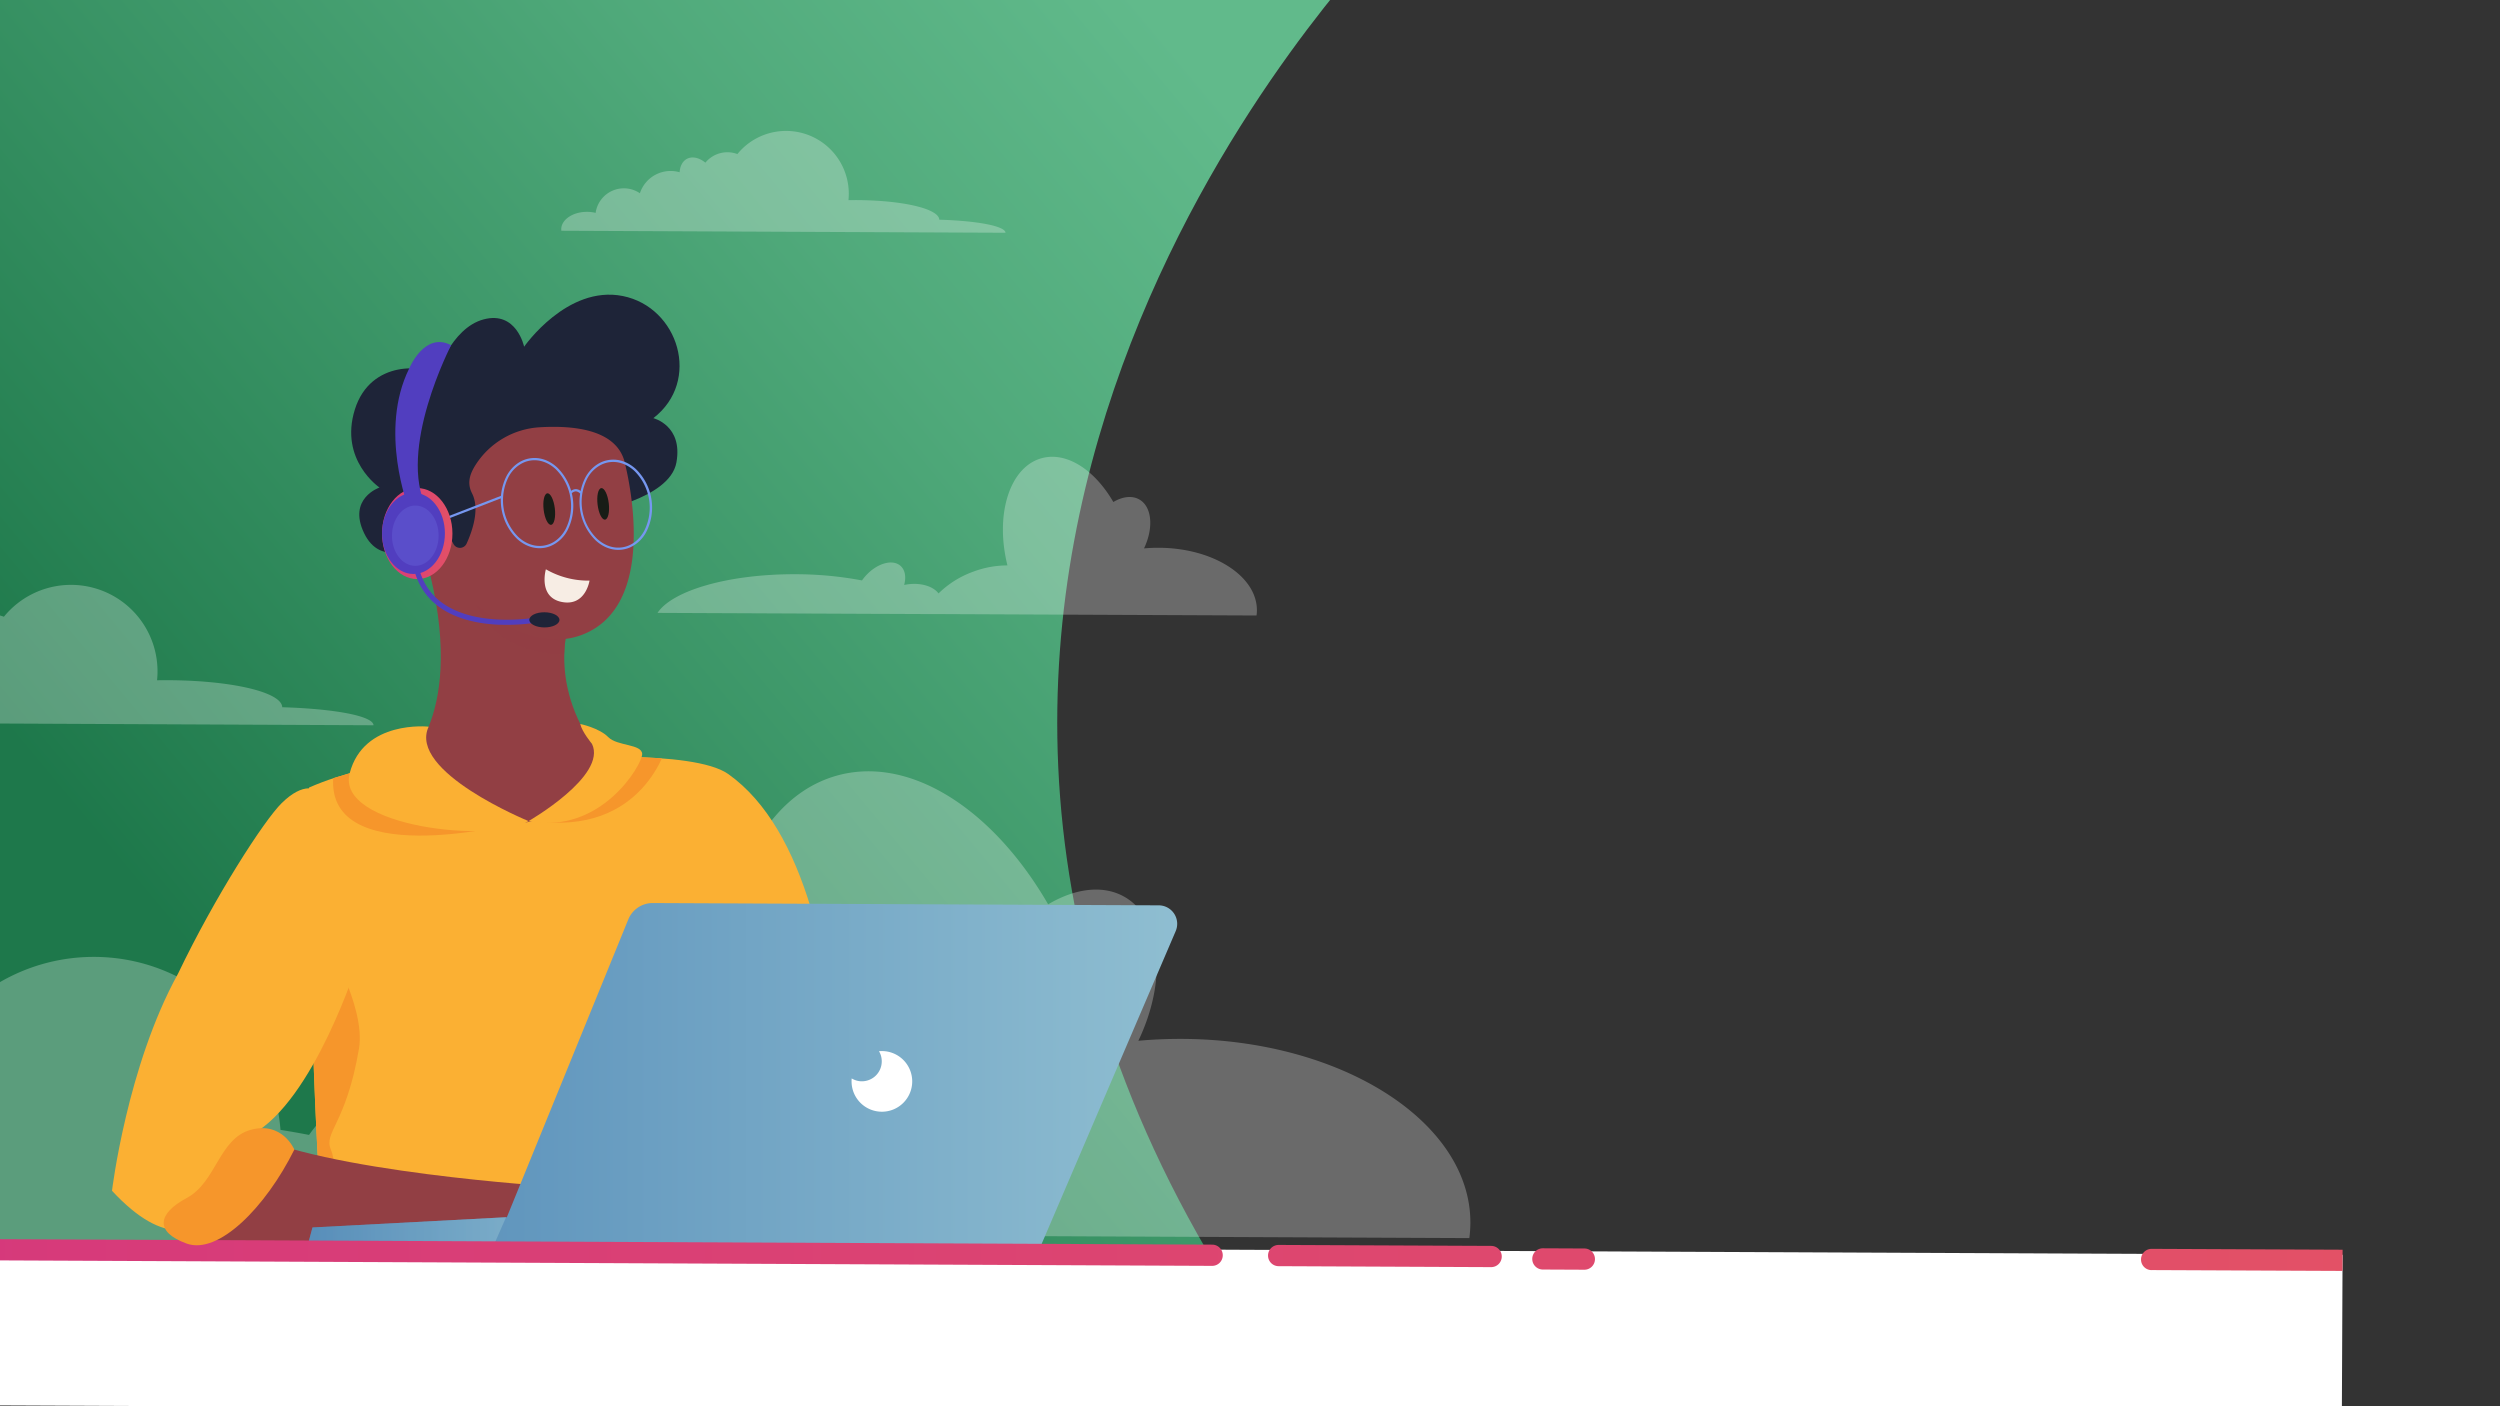 <svg id="Layer_1" data-name="Layer 1" xmlns="http://www.w3.org/2000/svg" xmlns:xlink="http://www.w3.org/1999/xlink" viewBox="0 0 1920 1080"><rect x="0" y="0" width="1920" height="1080" fill="#333333" stroke="none"/><defs><style>.cls-1{fill:none;}.cls-2{clip-path:url(#clip-path);}.cls-3{clip-path:url(#clip-path-3);}.cls-4{opacity:0.78;fill:url(#linear-gradient);}.cls-12,.cls-17,.cls-4,.cls-5{isolation:isolate;}.cls-14,.cls-5{fill:#fff;}.cls-5{opacity:0.27;}.cls-6{fill:#fbb033;}.cls-7{clip-path:url(#clip-path-4);}.cls-8{fill:#f6962b;}.cls-17,.cls-9{fill:#923f44;}.cls-10{fill:url(#linear-gradient-2);}.cls-11{clip-path:url(#clip-path-5);}.cls-12{opacity:0.56;fill:url(#linear-gradient-3);}.cls-13{fill:#557ed4;}.cls-15{fill:url(#linear-gradient-4);}.cls-16{clip-path:url(#clip-path-6);}.cls-17{opacity:0.44;}.cls-18{fill:#1e2438;}.cls-19{fill:#181c16;}.cls-20{fill:#f7ede4;}.cls-21{fill:#7697f0;}.cls-22{fill:url(#linear-gradient-5);}.cls-23{fill:#513ebf;}.cls-24{fill:#5a4eca;}</style><clipPath id="clip-path"><rect class="cls-1" width="1920" height="1080"/></clipPath><clipPath id="clip-path-3"><rect class="cls-1" x="355.04" y="-362.56" width="1087.36" height="1804.58" transform="translate(354.92 1435.99) rotate(-89.74)"/></clipPath><linearGradient id="linear-gradient" x1="1141.32" y1="-248.23" x2="2077.96" y2="531.21" gradientTransform="matrix(-1, 0, 0, 1, 2041.83, 284.59)" gradientUnits="userSpaceOnUse"><stop offset="0" stop-color="#6ee0a4"/><stop offset="0.25" stop-color="#58cb8f"/><stop offset="0.77" stop-color="#209459"/><stop offset="0.84" stop-color="#188c52"/></linearGradient><clipPath id="clip-path-4"><path class="cls-1" d="M369.14,570.91l-17.23,11.44s-63-.29-114.6,22.51c0,0-2.09,466.27,43.46,524,0,0,257.68-10.35,361.18-107.75,0,0,36.75-341.81-82.62-426.62-27.27-19.37-133-11.85-133-11.85Z"/></clipPath><linearGradient id="linear-gradient-2" x1="1134.59" y1="544.89" x2="1802.94" y2="544.89" gradientTransform="matrix(-1, 0, 0, 1, 2041.83, 284.59)" gradientUnits="userSpaceOnUse"><stop offset="0" stop-color="#8fbed1"/><stop offset="1" stop-color="#548bb8"/></linearGradient><clipPath id="clip-path-5"><path class="cls-1" d="M389.27,934.81l93.24-228.64a20.23,20.23,0,0,1,18.8-12.63L890,695.3a14.21,14.21,0,0,1,12.92,19.84L795.64,965.43,234.56,962.9,240,942.7Z"/></clipPath><linearGradient id="linear-gradient-3" x1="1648.62" y1="675.35" x2="1826.22" y2="675.35" xlink:href="#linear-gradient-2"/><linearGradient id="linear-gradient-4" x1="213.72" y1="679.25" x2="2077.16" y2="679.25" gradientTransform="matrix(-1, 0, 0, 1, 2041.83, 284.59)" gradientUnits="userSpaceOnUse"><stop offset="0" stop-color="#e35166"/><stop offset="1" stop-color="#d6397b"/></linearGradient><clipPath id="clip-path-6"><path class="cls-1" d="M437.79,475.63s-20,51.6,24.89,106.39c0,0-.93,34.27-53.18,48.39s-100.09-43.23-100.09-43.23,50.74-36.08,18.31-156.29Z"/></clipPath><linearGradient id="linear-gradient-5" x1="1691.14" y1="134.55" x2="1745.2" y2="134.55" gradientTransform="matrix(-1, 0, 0, 1, 2038.61, 275.23)" xlink:href="#linear-gradient-4"/></defs><title>Artboard ۱</title><g class="cls-2"><g class="cls-2"><g class="cls-3"><path class="cls-4" d="M1057.47-43.16c0,5.82-465.41,467.62-114.64,1030.15l-1129.31-5.1,4.6-1030.65Z"/><path class="cls-5" d="M611.2,441a275.8,275.8,0,0,1,50.8,4.78,37.36,37.36,0,0,1,2.66-3.36c8.75-9.84,20.84-13.33,27-7.79,3.55,3.19,4.35,8.67,2.73,14.62.92-.19,1.85-.36,2.81-.49,10.3-1.39,19.61,1.62,23.59,7A73.61,73.61,0,0,1,747.57,439a75.07,75.07,0,0,1,26.15-4.76C764,395.38,775.24,359,799.65,352c19.2-5.52,41,8.68,55.39,33.55,7.1-4.21,14.45-5.17,20.09-1.87,9.66,5.67,10.94,21.89,3.46,37.5,3.74-.34,7.56-.51,11.45-.49,41.68.19,75.38,21.72,75.26,48.09a30.27,30.27,0,0,1-.28,3.92l-99.31-.44-75.11-.34-72.89-.33h-7.84l-32.36-.14h-2.86l-13.17-.06-156.5-.7C516.42,453.45,559.66,440.8,611.2,441Z"/><path class="cls-5" d="M216.77,543.16c-.44-12.26-43.19-21.52-95.72-20.72h-.42A66.46,66.46,0,0,0,3,473.65a30,30,0,0,0-11.06-1.92,30.06,30.06,0,0,0-22.83,11c-6.42-5.26-13.85-7.09-19.6-4-4.69,2.52-7.29,7.8-7.67,14.16a34.27,34.27,0,0,0-10.07-1.35,34.3,34.3,0,0,0-32,23.58,30,30,0,0,0-17.45-5.25,30.28,30.28,0,0,0-29.46,26,38.63,38.63,0,0,0-9.81-1.12c-14.84.23-26.75,8.58-26.59,18.65a11.18,11.18,0,0,0,.12,1.41L286.87,557C286.63,549.89,257,544.35,216.77,543.16Z"/><path class="cls-5" d="M721.37,168.72c-.32-8.89-31.33-15.61-69.43-15h-.3c.16-1.8.24-3.6.22-5.4a48.18,48.18,0,0,0-85.55-30,21.85,21.85,0,0,0-24.58,6.61c-4.66-3.82-10.05-5.14-14.22-2.9-3.4,1.82-5.28,5.66-5.56,10.27a24.82,24.82,0,0,0-30.51,16.12,21.9,21.9,0,0,0-34,15.08,27.43,27.43,0,0,0-7.11-.81c-10.76.17-19.4,6.22-19.29,13.53a8.44,8.44,0,0,0,.09,1l341.11,1.54C772,173.6,750.55,169.59,721.37,168.72Z"/><path class="cls-5" d="M-385.57,920.31a82.53,82.53,0,0,1,21.23,2.42,65.57,65.57,0,0,1,63.77-56.37,64.87,64.87,0,0,1,37.77,11.38,74.23,74.23,0,0,1,69.25-51,73.42,73.42,0,0,1,21.8,2.93c.82-13.78,6.45-25.22,16.6-30.67,12.44-6.68,28.53-2.73,42.43,8.66A65.15,65.15,0,0,1-63.3,783.75a65,65,0,0,1,23.94,4.16,143.35,143.35,0,0,1,109.14-53c76.26-1.18,139.54,57.5,145.65,132.84,7.45,1.19,14.78,2.48,21.93,3.87a109.54,109.54,0,0,1,7.82-9.89c25.75-28.94,61.31-39.2,79.43-22.91,10.42,9.38,12.78,25.5,8,43,2.69-.57,5.44-1.06,8.25-1.44,30.3-4.08,57.69,4.76,69.39,20.63,20.25-20.32,47.13-37.73,78.65-49.32a221,221,0,0,1,76.9-14c-28.55-114.31,4.48-221.19,76.28-241.84,56.46-16.24,120.61,25.53,162.9,98.68,20.88-12.38,42.49-15.22,59.08-5.49,28.42,16.67,32.16,64.35,10.19,110.28q16.47-1.5,33.67-1.45c122.58.55,221.68,63.88,221.33,141.45a92.84,92.84,0,0,1-.8,11.54l-292.1-1.32-220.89-1-85.84-.39c28.2,5.29,45.2,12.29,45.47,20.18l-1018-4.6a26.14,26.14,0,0,1-.27-3.06C-443.47,938.88-417.69,920.81-385.57,920.31Z"/><path class="cls-6" d="M369.14,570.91l-17.23,11.44s-63-.29-114.6,22.51c0,0-2.09,466.27,43.46,524,0,0,257.68-10.35,361.18-107.75,0,0,36.75-341.81-82.62-426.62-27.27-19.37-133-11.85-133-11.85Z"/><g class="cls-7"><path class="cls-8" d="M512.41,571.56s-17.56,71.28-102.91,58.85h0L393.82,613l.53,19.61s-148.79,37.5-138-39.49S516.33,475.29,512.41,571.56Z"/><path class="cls-8" d="M249.05,719.88s32.19,53,26.64,85.53c-9.91,58.18-27.31,63.92-21.58,77.54s-.16,34.94-.16,34.94L200,888.53l-9.15-112.62S226,702.31,249.05,719.88Z"/></g><path class="cls-9" d="M187.75,868.71s21.88-33.41,44.9-73.89c-29.76-32.64-73.1-35.06-92.61-34.26C119.19,811,100.33,866.38,91.39,913.17c0,0,27.14,76.08,312.32,42.84l20.81-44.79S246,900.05,187.75,868.71Z"/><path class="cls-10" d="M389.27,934.81l93.24-228.64a20.23,20.23,0,0,1,18.8-12.63L890,695.3a14.21,14.21,0,0,1,12.92,19.84L795.64,965.43,234.56,962.9,240,942.7Z"/><g class="cls-11"><path class="cls-12" d="M387.19,910.72c0,1.94,1.83,23.3,1.83,23.3l-27.31,62-98.51,13.14-52-33.23L223,935.21,261.68,916Z"/></g><path class="cls-13" d="M446.49,585a114,114,0,0,1-20,19.63c-7.59,5.78-16,10.86-25,13.9-19.08,6.38-39.35,1.32-56.76-7.5-9.9-5-19.15-11.16-28.37-17.29-.62-.41-1.2.59-.58,1,16.56,11,33.7,22.35,53.5,26.38a63.53,63.53,0,0,0,29.12-.46c9.32-2.51,17.91-7.29,25.74-12.85a114.55,114.55,0,0,0,23.22-22c.46-.57-.35-1.39-.81-.81Z"/><rect class="cls-14" x="834.79" y="92.61" width="130.83" height="1864.83" transform="translate(-128.89 1920.57) rotate(-89.74)"/><path class="cls-15" d="M-39.67,959.65h0a8.14,8.14,0,0,1,8.15-8.12L931,955.88a8.14,8.14,0,0,1,8.08,8.19h0a8.13,8.13,0,0,1-8.14,8.12h0l-962.51-4.35a8.13,8.13,0,0,1-8.09-8.17h0ZM981.89,972.42l163.31.74a8.14,8.14,0,0,0,8.15-8.12h0a8.14,8.14,0,0,0-8.08-8.19L982,956.11a8.13,8.13,0,0,0-8.14,8.1h0A8.13,8.13,0,0,0,981.89,972.42Zm670.43,3,163.31.73a8.13,8.13,0,0,0,8.14-8.1h0a8.14,8.14,0,0,0-8-8.19h0l-163.31-.74a8.13,8.13,0,0,0-8.15,8.11h0a8.13,8.13,0,0,0,8,8.22h0ZM1184.79,975l32,.15a8.14,8.14,0,0,0,8.14-8.12h0a8.14,8.14,0,0,0-8-8.19h0l-32-.15a8.14,8.14,0,0,0-8.15,8.12h0A8.14,8.14,0,0,0,1184.79,975Z"/><path class="cls-9" d="M437.79,475.63s-20,51.6,24.89,106.39c0,0-.93,34.27-53.18,48.39s-100.09-43.23-100.09-43.23,50.74-36.08,18.31-156.29Z"/><g class="cls-16"><path class="cls-17" d="M451.78,501.25s-73.19,13.68-90.33-47.67C348.19,406.11,494.08,387.65,451.78,501.25Z"/></g><path class="cls-18" d="M319.25,419.35s-26.83,16.76-39.64-9.93,11.85-35,11.85-35-31.07-21-18.94-59.91,55.25-34.19,62.41-25.86c0,0,11.19-36.64,36.52-43.37s31.07,21,31.07,21,32.94-47.53,75.78-38.93,60.46,65.3,23.47,93.8c0,0,22.88,5.58,17.71,34.07s-64.86,38.17-64.86,38.17S367.93,465.05,319.25,419.35Z"/><path class="cls-9" d="M344.63,444.73s-45.67-1.81-40-38.11c5-32,30.59-13.92,43.63,11.13a5.63,5.63,0,0,0,10.14-.36c4.8-10.61,10.06-26.88,4.12-38.52-4.16-8.17-1.43-15.23,2.66-21.73a62.81,62.81,0,0,1,49.4-29c26.17-1.56,57.26,1.82,64.66,24.94,0,0,27.7,99.56-23.41,130.16S344.63,444.73,344.63,444.73Z"/><path class="cls-19" d="M417.52,391.49c.8,6.68,3.37,11.86,5.74,11.57s3.65-5.94,2.85-12.62-3.38-11.86-5.75-11.57S416.71,384.81,417.52,391.49Z"/><path class="cls-19" d="M458.94,387.5c.8,6.68,3.37,11.86,5.74,11.57s3.65-5.93,2.85-12.61-3.37-11.86-5.75-11.58S458.14,380.82,458.94,387.5Z"/><path class="cls-20" d="M452.75,445.91a64.9,64.9,0,0,1-33.51-8.7S413,458.6,431.39,462.29,452.75,445.91,452.75,445.91Z"/><path class="cls-21" d="M418.07,420.72c-7.33,1.22-14.81-1.24-21-6.92a41.42,41.42,0,0,1-7.94-48.42c4.09-7.39,10.39-12.13,17.72-13.34s14.81,1.24,21,6.91a41.42,41.42,0,0,1,7.94,48.42A26.3,26.3,0,0,1,423,419.3,22.8,22.8,0,0,1,418.07,420.72ZM390.6,366.23a39.69,39.69,0,0,0,7.59,46.28c5.84,5.31,12.8,7.62,19.6,6.49s12.67-5.56,16.5-12.47a39.7,39.7,0,0,0-7.59-46.29c-5.84-5.31-12.8-7.62-19.61-6.49a20.53,20.53,0,0,0-4.56,1.31A24.58,24.58,0,0,0,390.6,366.23Z"/><path class="cls-21" d="M478.52,422c-7.34,1.21-14.82-1.24-21-6.92a41.42,41.42,0,0,1-7.94-48.42c4.09-7.39,10.39-12.13,17.72-13.35s14.82,1.24,21.05,6.92a41.42,41.42,0,0,1,7.94,48.42,26.39,26.39,0,0,1-12.77,11.93A22.84,22.84,0,0,1,478.52,422ZM451,367.53a39.7,39.7,0,0,0,7.59,46.29c5.84,5.31,12.8,7.62,19.6,6.49s12.67-5.56,16.5-12.48a39.69,39.69,0,0,0-7.59-46.28c-5.84-5.31-12.8-7.62-19.6-6.49a20.76,20.76,0,0,0-4.57,1.31A24.6,24.6,0,0,0,451,367.53Z"/><polygon class="cls-21" points="385.79 382.28 385.17 380.65 335.97 399.67 336.59 401.29 385.79 382.28"/><path class="cls-21" d="M445.7,379.33l1.3-1.14a6.31,6.31,0,0,0-4.89-2.56,6.68,6.68,0,0,0-4.58,2.34l1.34,1.11a5,5,0,0,1,3.28-1.72A4.79,4.79,0,0,1,445.7,379.33Z"/><path class="cls-6" d="M405.93,630.6s-93-38-76.72-72.52c0,0-50-5.44-60.67,35.83S379.16,648.28,405.93,630.6Z"/><path class="cls-6" d="M405.93,630.6s60.52-34.74,48.73-59.3c0,0-7.87-9.48-9-15.27,0,0,14.53,3,21.47,10.07s26.09,5.13,26.06,13.13S461.61,641.36,405.93,630.6Z"/><path class="cls-6" d="M136.73,747.77h0c28.4-59.32,66-117.6,79.62-131,33.08-32.4,43.31,14.91,43.31,14.91s18.49-11.17,25.15,33.74c1.92,12.88-4.28,40.37-14.56,70.46,2.95,1.63,4.61,2.67,4.61,2.67s-33.65,107.05-81.6,132.89c0,0-25.8,131-107.24,43.08C86,914.53,97.57,818.71,136.73,747.77Z"/><path class="cls-8" d="M226.06,882.89s-9.21-22-33.62-15.15-26.3,40.15-49,52.3-24.49,26.15-.15,35S203.83,927.55,226.06,882.89Z"/><path class="cls-14" d="M677.19,815.16a15.37,15.37,0,0,0-2.12-7.85c.71-.06,1.43-.09,2.15-.09A23.29,23.29,0,1,1,654,830.58v-.17a13.1,13.1,0,0,1,.12-2.17,15,15,0,0,0,7.78,2.2A15.31,15.31,0,0,0,677.19,815.16Z"/><ellipse class="cls-22" cx="320.44" cy="409.78" rx="27.03" ry="34.94"/><ellipse class="cls-23" cx="318.95" cy="411.43" rx="31.19" ry="24.13" transform="matrix(0, -1, 1, 0, -93.87, 728.58)"/><path class="cls-23" d="M346.46,265.13s-41.69,80.39-18.72,125.14l-13.92-.07s-23.3-59.43.48-107.3C314.3,282.9,326.06,254.34,346.46,265.13Z"/><path class="cls-23" d="M388.59,479.84A138.47,138.47,0,0,0,412.65,478l-.71-3.82c-.5.1-50.15,9.11-76.26-14.38-12-10.81-17.32-27-15.76-48l-3.85-.29c-1.65,22.34,4.08,39.57,17,51.23,14.45,13,35.35,16.45,50.34,17.07C385.21,479.8,386.93,479.84,388.59,479.84Z"/><path class="cls-18" d="M406.51,476c0,3.21,5.16,5.84,11.55,5.87s11.6-2.55,11.61-5.77-5.16-5.85-11.56-5.88S406.52,472.81,406.51,476Z"/><ellipse class="cls-24" cx="318.95" cy="411.42" rx="23.15" ry="17.91" transform="translate(-93.86 728.57) rotate(-89.75)"/><line class="cls-1" x1="642.81" y1="71.15" x2="643.87" y2="71.16"/><line class="cls-1" x1="424.13" y1="70.16" x2="425.19" y2="70.17"/><line class="cls-1" x1="230.93" y1="69.29" x2="231.99" y2="69.3"/></g></g></g></svg>